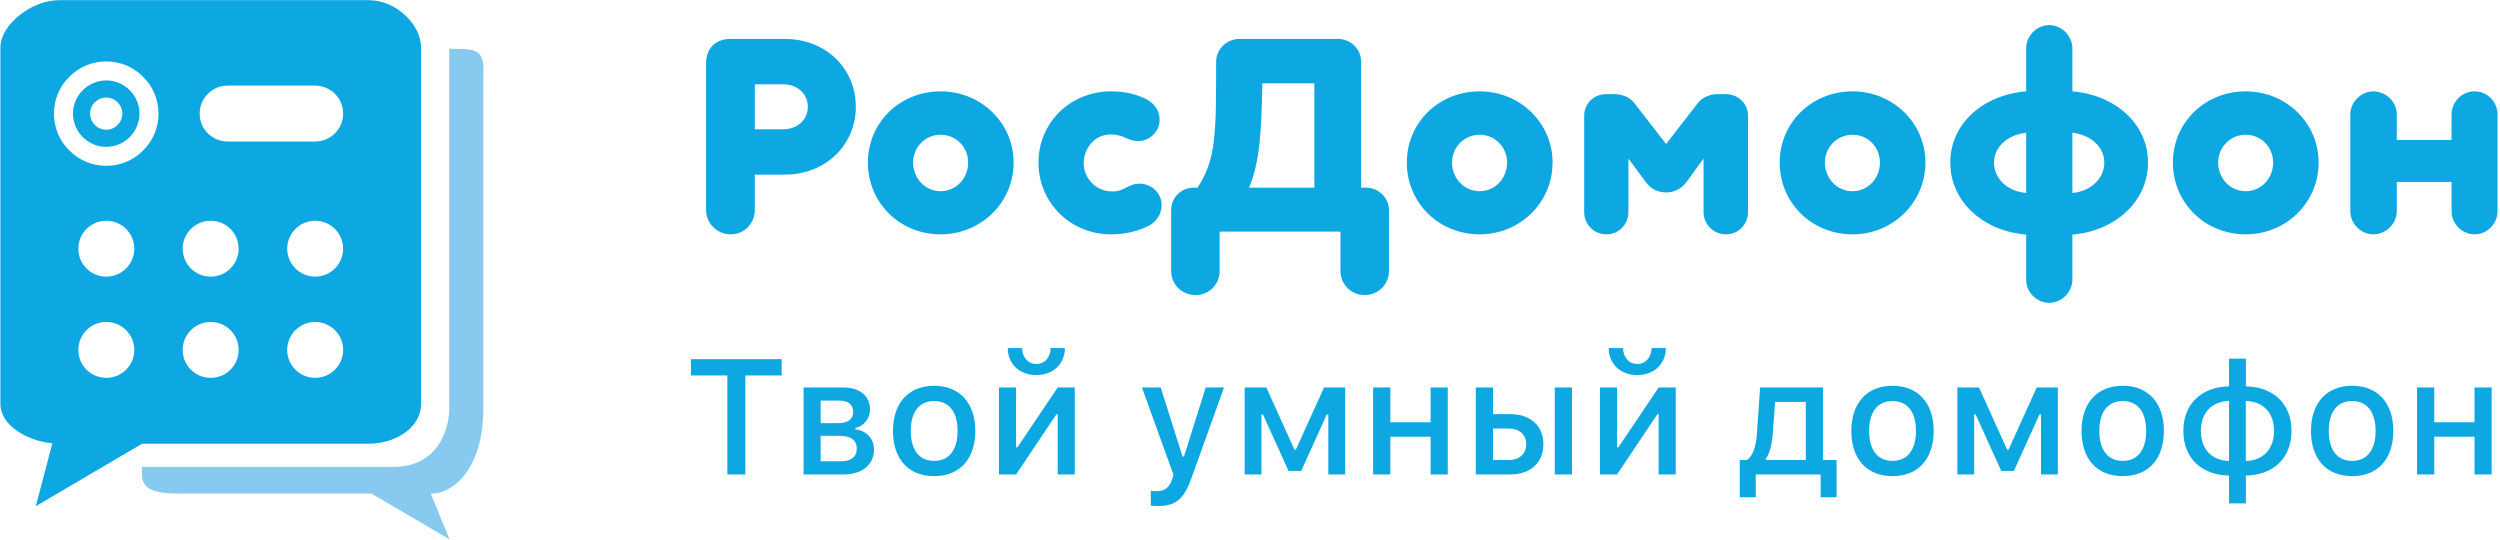 <?xml version="1.0" encoding="UTF-8"?> <svg xmlns="http://www.w3.org/2000/svg" width="398" height="86" viewBox="0 0 398 86" fill="none"><g clip-path="url(#clip0_531_3)"><path fill-rule="evenodd" clip-rule="evenodd" d="M15.082 16.266H15.115C15.559 15.821 16.196 15.535 16.929 15.535C17.628 15.535 18.264 15.821 18.71 16.266V16.297C19.187 16.742 19.473 17.378 19.473 18.078C19.473 18.808 19.187 19.444 18.71 19.888C18.264 20.366 17.628 20.652 16.929 20.652C16.196 20.652 15.559 20.366 15.115 19.888C14.638 19.444 14.351 18.808 14.351 18.078C14.351 17.378 14.638 16.742 15.082 16.266ZM16.929 23.385C18.36 23.385 19.695 22.781 20.651 21.828C21.605 20.874 22.209 19.54 22.209 18.078C22.209 16.616 21.605 15.313 20.651 14.359C19.695 13.406 18.36 12.802 16.929 12.802C15.464 12.802 14.128 13.406 13.173 14.359C12.219 15.313 11.615 16.647 11.615 18.078C11.615 19.54 12.219 20.874 13.173 21.828C14.128 22.781 15.464 23.385 16.929 23.385Z" fill="#0DA7E2"></path><path fill-rule="evenodd" clip-rule="evenodd" d="M11.041 12.229C12.537 10.705 14.605 9.782 16.927 9.782C19.218 9.782 21.285 10.705 22.78 12.229C24.308 13.724 25.232 15.789 25.232 18.077C25.232 20.396 24.308 22.463 22.78 23.956C21.285 25.482 19.218 26.403 16.927 26.403C14.605 26.403 12.537 25.482 11.041 23.956C9.514 22.463 8.591 20.396 8.591 18.077C8.591 15.789 9.514 13.724 11.041 12.229ZM33.535 51.255C36.017 51.255 37.989 53.257 37.989 55.703C37.989 58.182 36.017 60.153 33.535 60.153C31.085 60.153 29.081 58.182 29.081 55.703C29.081 53.257 31.085 51.255 33.535 51.255ZM33.535 35.142C36.017 35.142 37.989 37.145 37.989 39.591C37.989 42.038 36.017 44.04 33.535 44.04C31.085 44.04 29.081 42.038 29.081 39.591C29.081 37.145 31.085 35.142 33.535 35.142ZM36.239 13.629H50.175C52.625 13.629 54.628 15.63 54.628 18.077C54.628 20.556 52.625 22.527 50.175 22.527H36.239C33.79 22.527 31.785 20.556 31.785 18.077C31.785 15.63 33.79 13.629 36.239 13.629ZM50.175 44.04C47.725 44.04 45.72 42.038 45.72 39.591C45.72 37.145 47.725 35.142 50.175 35.142C52.625 35.142 54.628 37.145 54.628 39.591C54.628 42.038 52.625 44.04 50.175 44.04ZM50.175 60.153C47.725 60.153 45.72 58.182 45.72 55.703C45.72 53.257 47.725 51.255 50.175 51.255C52.625 51.255 54.628 53.257 54.628 55.703C54.628 58.182 52.625 60.153 50.175 60.153ZM16.927 44.04C14.446 44.04 12.473 42.038 12.473 39.591C12.473 37.145 14.446 35.142 16.927 35.142C19.377 35.142 21.381 37.145 21.381 39.591C21.381 42.038 19.377 44.04 16.927 44.04ZM16.927 60.153C14.446 60.153 12.473 58.182 12.473 55.703C12.473 53.257 14.446 51.255 16.927 51.255C19.377 51.255 21.381 53.257 21.381 55.703C21.381 58.182 19.377 60.153 16.927 60.153ZM22.622 70.639H58.702C63.028 70.639 67.038 68.033 67.038 64.315V13.279V7.59C67.038 3.872 63.028 0.026 58.702 0.026H9.387C5.06 0.026 0.064 3.872 0.064 7.59V64.315C0.064 67.715 4.296 70.194 8.336 70.575L5.697 80.587L22.622 70.639Z" fill="#0DA7E2"></path><path fill-rule="evenodd" clip-rule="evenodd" d="M71.524 7.748V64.961C71.524 68.647 69.478 74.325 62.722 74.325H22.592V75.469C22.592 78.742 26.314 78.583 30.163 78.583H59.147L71.555 85.86L68.586 78.583C72.436 78.583 76.942 74.325 76.942 65.075V13.464C76.942 10.16 77.537 7.808 73.688 7.808L71.524 7.748Z" fill="#87C9EF"></path><path fill-rule="evenodd" clip-rule="evenodd" d="M397.606 18.217C397.606 16.221 396.005 14.543 393.965 14.543C391.926 14.543 390.286 16.221 390.286 18.217V22.291H381.566V18.217C381.566 16.221 379.885 14.543 377.805 14.543C375.925 14.543 374.166 16.221 374.166 18.217V33.633C374.166 35.59 375.845 37.307 377.805 37.307C379.885 37.307 381.566 35.59 381.566 33.633V28.96H390.286V33.633C390.286 35.59 391.926 37.307 393.965 37.307C396.005 37.307 397.606 35.59 397.606 33.633V18.217ZM361.886 25.886C361.886 28.321 360.045 30.438 357.526 30.438C354.965 30.438 353.126 28.321 353.126 25.886C353.126 23.448 355.045 21.452 357.526 21.452C360.005 21.452 361.886 23.448 361.886 25.886ZM369.125 25.886C369.125 19.536 363.925 14.543 357.526 14.543C351.045 14.543 345.925 19.495 345.925 25.886C345.925 32.275 351.005 37.307 357.526 37.307C363.966 37.307 369.125 32.235 369.125 25.886ZM317.445 25.886C317.445 23.328 319.686 21.452 322.566 21.132V30.718C319.606 30.478 317.445 28.441 317.445 25.886ZM335.006 25.886C335.006 28.441 332.806 30.478 329.926 30.718V21.132C332.766 21.452 335.006 23.328 335.006 25.886ZM329.926 7.714C329.926 5.717 328.206 4 326.246 4C324.206 4 322.566 5.717 322.566 7.714V14.543C315.686 15.102 310.486 19.695 310.486 25.886C310.486 32.075 315.686 36.787 322.566 37.347V44.536C322.566 46.492 324.206 48.211 326.246 48.211C328.206 48.211 329.926 46.492 329.926 44.536V37.347C336.725 36.787 341.966 32.075 341.966 25.886C341.966 19.695 336.725 15.102 329.926 14.543V7.714ZM299.286 25.886C299.286 28.321 297.446 30.438 294.925 30.438C292.366 30.438 290.526 28.321 290.526 25.886C290.526 23.448 292.446 21.452 294.925 21.452C297.406 21.452 299.286 23.448 299.286 25.886ZM306.526 25.886C306.526 19.536 301.326 14.543 294.925 14.543C288.446 14.543 283.326 19.495 283.326 25.886C283.326 32.275 288.406 37.307 294.925 37.307C301.366 37.307 306.526 32.235 306.526 25.886ZM265.246 22.93L260.167 16.38C259.326 15.261 257.846 14.982 257.006 14.982H255.766C253.566 14.982 252.206 16.66 252.206 18.378V33.753C252.206 35.67 253.686 37.307 255.727 37.307C257.766 37.307 259.246 35.67 259.246 33.753V25.246L262.047 29.04C262.527 29.68 263.486 30.638 265.246 30.638C266.887 30.638 267.966 29.68 268.446 29.04L271.206 25.246V33.753C271.206 35.67 272.726 37.307 274.767 37.307C276.807 37.307 278.286 35.67 278.286 33.753V18.378C278.286 16.66 276.886 14.982 274.686 14.982H273.487C272.526 14.982 271.165 15.302 270.286 16.421L265.246 22.93ZM239.926 25.886C239.926 28.321 238.086 30.438 235.566 30.438C233.006 30.438 231.166 28.321 231.166 25.886C231.166 23.448 233.087 21.452 235.566 21.452C238.047 21.452 239.926 23.448 239.926 25.886ZM247.167 25.886C247.167 19.536 241.967 14.543 235.566 14.543C229.086 14.543 223.967 19.495 223.967 25.886C223.967 32.275 229.047 37.307 235.566 37.307C242.006 37.307 247.167 32.235 247.167 25.886ZM186.447 43.137C186.447 45.294 188.167 46.972 190.326 46.972C192.487 46.972 194.167 45.294 194.167 43.137V36.868H213.406V43.137C213.406 45.294 215.126 46.972 217.247 46.972C219.406 46.972 221.126 45.294 221.126 43.137V33.513C221.126 31.356 219.367 29.878 217.486 29.878H216.687V9.83C216.687 7.714 214.927 6.196 213.046 6.196H197.287C195.406 6.196 193.607 7.714 193.607 9.83C193.607 21.373 193.607 25.366 190.647 29.878H190.047C188.126 29.878 186.447 31.356 186.447 33.513V43.137ZM209.246 13.265V29.878H198.847C200.608 25.685 200.807 20.814 200.966 13.265H209.246ZM176.767 21.412C179.126 21.412 179.327 22.451 181.208 22.451C183.046 22.451 184.607 20.933 184.607 19.096C184.607 17.418 183.607 16.38 182.488 15.781C181.446 15.302 179.767 14.543 176.887 14.543C170.366 14.543 165.327 19.536 165.327 25.886C165.327 32.235 170.366 37.307 176.887 37.307C179.847 37.307 181.887 36.469 183.007 35.869C183.886 35.39 184.927 34.312 184.927 32.634C184.927 30.677 183.247 29.24 181.446 29.24C179.488 29.24 179.126 30.478 177.087 30.478C174.447 30.478 172.527 28.361 172.527 25.966C172.527 23.569 174.327 21.412 176.767 21.412ZM154.127 25.886C154.127 28.321 152.287 30.438 149.728 30.438C147.207 30.438 145.367 28.321 145.367 25.886C145.367 23.448 147.286 21.452 149.728 21.452C152.248 21.452 154.127 23.448 154.127 25.886ZM161.366 25.886C161.366 19.536 156.166 14.543 149.728 14.543C143.287 14.543 138.168 19.495 138.168 25.886C138.168 32.275 143.248 37.307 149.728 37.307C156.207 37.307 161.366 32.235 161.366 25.886ZM120.168 13.425H124.688C127.007 13.425 128.608 14.982 128.608 17.019C128.608 19.016 127.007 20.574 124.688 20.574H120.168V13.425ZM112.408 33.433C112.408 35.55 114.127 37.307 116.327 37.307C118.528 37.307 120.168 35.55 120.168 33.433V27.802H124.887C131.608 27.802 136.247 22.93 136.247 17.019C136.247 10.989 131.608 6.196 124.887 6.196H116.287C113.769 6.196 112.408 7.874 112.408 9.991V33.433Z" fill="#0DA7E2"></path><path fill-rule="evenodd" clip-rule="evenodd" d="M118.655 75.535H115.795V59.773H110V57.178H124.437V59.773H118.655V75.535ZM133.675 63.781H130.649V67.368H133.368C135.028 67.368 135.819 66.732 135.819 65.561C135.819 64.48 135.13 63.781 133.675 63.781ZM133.56 69.378H130.649V73.436H133.904C135.525 73.436 136.394 72.723 136.394 71.413C136.394 70.027 135.411 69.378 133.56 69.378ZM127.93 75.535V61.682H134.198C136.917 61.682 138.513 63.056 138.513 65.205C138.513 66.605 137.517 67.877 136.164 68.131V68.347C137.964 68.551 139.138 69.861 139.138 71.54C139.138 73.957 137.313 75.535 134.262 75.535H127.93ZM148.72 75.802C144.648 75.802 142.159 73.092 142.159 68.602C142.159 64.137 144.66 61.414 148.72 61.414C152.766 61.414 155.268 64.137 155.268 68.602C155.268 73.092 152.779 75.802 148.72 75.802ZM148.72 73.372C151.094 73.372 152.447 71.617 152.447 68.602C152.447 65.6 151.094 63.844 148.72 63.844C146.333 63.844 144.992 65.6 144.992 68.602C144.992 71.629 146.333 73.372 148.72 73.372ZM161.761 75.535H159.042V61.682H161.761V71.21H161.978L168.386 61.682H171.105V75.535H168.386V65.956H168.182L161.761 75.535ZM160.433 55.41H162.718C162.718 56.771 163.586 57.942 164.978 57.942C166.395 57.942 167.25 56.771 167.263 55.41H169.535C169.535 57.878 167.71 59.71 164.978 59.71C162.246 59.71 160.433 57.878 160.433 55.41ZM184.346 80.56C184.116 80.56 183.465 80.534 183.209 80.496V78.143C183.426 78.181 183.848 78.194 184.103 78.194C185.405 78.194 186.145 77.659 186.618 76.26L186.822 75.586L181.793 61.682H184.78L188.264 72.685H188.481L191.954 61.682H194.864L189.681 76.107C188.494 79.478 187.179 80.56 184.346 80.56ZM200.821 75.535H198.153V61.682H201.599L206.08 71.591H206.297L210.79 61.682H214.147V75.535H211.467V65.981H211.224L207.152 74.975H205.135L201.063 65.981H200.821V75.535ZM227.75 75.535V69.531H221.342V75.535H218.598V61.682H221.342V67.228H227.75V61.682H230.482V75.535H227.75ZM247.519 75.535V61.682H250.263V75.535H247.519ZM240.23 68.22H237.689V73.232H240.23C241.902 73.232 242.974 72.227 242.974 70.726C242.974 69.212 241.889 68.22 240.23 68.22ZM234.945 75.535V61.682H237.689V65.93H240.434C243.651 65.93 245.706 67.8 245.706 70.726C245.706 73.665 243.651 75.535 240.434 75.535H234.945ZM257.432 75.535H254.713V61.682H257.432V71.21H257.649L264.057 61.682H266.776V75.535H264.057V65.956H263.853L257.432 75.535ZM256.105 55.41H258.39C258.39 56.771 259.258 57.942 260.649 57.942C262.066 57.942 262.921 56.771 262.934 55.41H265.206C265.206 57.878 263.381 59.71 260.649 59.71C257.917 59.71 256.105 57.878 256.105 55.41ZM287.485 73.232V63.984H282.595L282.213 69.2C282.085 70.764 281.753 72.151 281.127 73.016V73.232H287.485ZM279.519 79.16H276.966V73.232H278.089C279.111 72.609 279.57 70.93 279.698 69.06L280.208 61.682H290.216V73.232H292.386V79.16H289.846V75.535H279.519V79.16ZM301.292 75.802C297.219 75.802 294.73 73.092 294.73 68.602C294.73 64.137 297.232 61.414 301.292 61.414C305.338 61.414 307.84 64.137 307.84 68.602C307.84 73.092 305.351 75.802 301.292 75.802ZM301.292 73.372C303.666 73.372 305.019 71.617 305.019 68.602C305.019 65.6 303.666 63.844 301.292 63.844C298.904 63.844 297.564 65.6 297.564 68.602C297.564 71.629 298.904 73.372 301.292 73.372ZM314.282 75.535H311.614V61.682H315.06L319.541 71.591H319.758L324.251 61.682H327.609V75.535H324.928V65.981H324.685L320.613 74.975H318.596L314.524 65.981H314.282V75.535ZM337.943 75.802C333.871 75.802 331.382 73.092 331.382 68.602C331.382 64.137 333.884 61.414 337.943 61.414C341.99 61.414 344.492 64.137 344.492 68.602C344.492 73.092 342.003 75.802 337.943 75.802ZM337.943 73.372C340.318 73.372 341.671 71.617 341.671 68.602C341.671 65.6 340.318 63.844 337.943 63.844C335.556 63.844 334.216 65.6 334.216 68.602C334.216 71.629 335.556 73.372 337.943 73.372ZM354.865 73.385V63.831C352.133 63.895 350.385 65.689 350.385 68.602C350.385 71.54 352.121 73.309 354.865 73.385ZM362.026 68.602C362.026 65.676 360.278 63.908 357.533 63.831V73.385C360.265 73.321 362.026 71.528 362.026 68.602ZM354.865 75.713C350.461 75.624 347.589 72.927 347.589 68.602C347.589 64.302 350.487 61.58 354.865 61.504V57.102H357.546V61.504C361.937 61.593 364.809 64.289 364.809 68.615C364.809 72.914 361.924 75.637 357.546 75.713V80.14H354.865V75.713ZM374.468 75.802C370.396 75.802 367.906 73.092 367.906 68.602C367.906 64.137 370.408 61.414 374.468 61.414C378.514 61.414 381.016 64.137 381.016 68.602C381.016 73.092 378.527 75.802 374.468 75.802ZM374.468 73.372C376.842 73.372 378.195 71.617 378.195 68.602C378.195 65.6 376.842 63.844 374.468 63.844C372.081 63.844 370.74 65.6 370.74 68.602C370.74 71.629 372.081 73.372 374.468 73.372ZM393.942 75.535V69.531H387.534V75.535H384.79V61.682H387.534V67.228H393.942V61.682H396.674V75.535H393.942Z" fill="#0DA7E2"></path></g><defs><clipPath id="clip0_531_3"><rect width="398" height="86" fill="white"></rect></clipPath></defs></svg> 